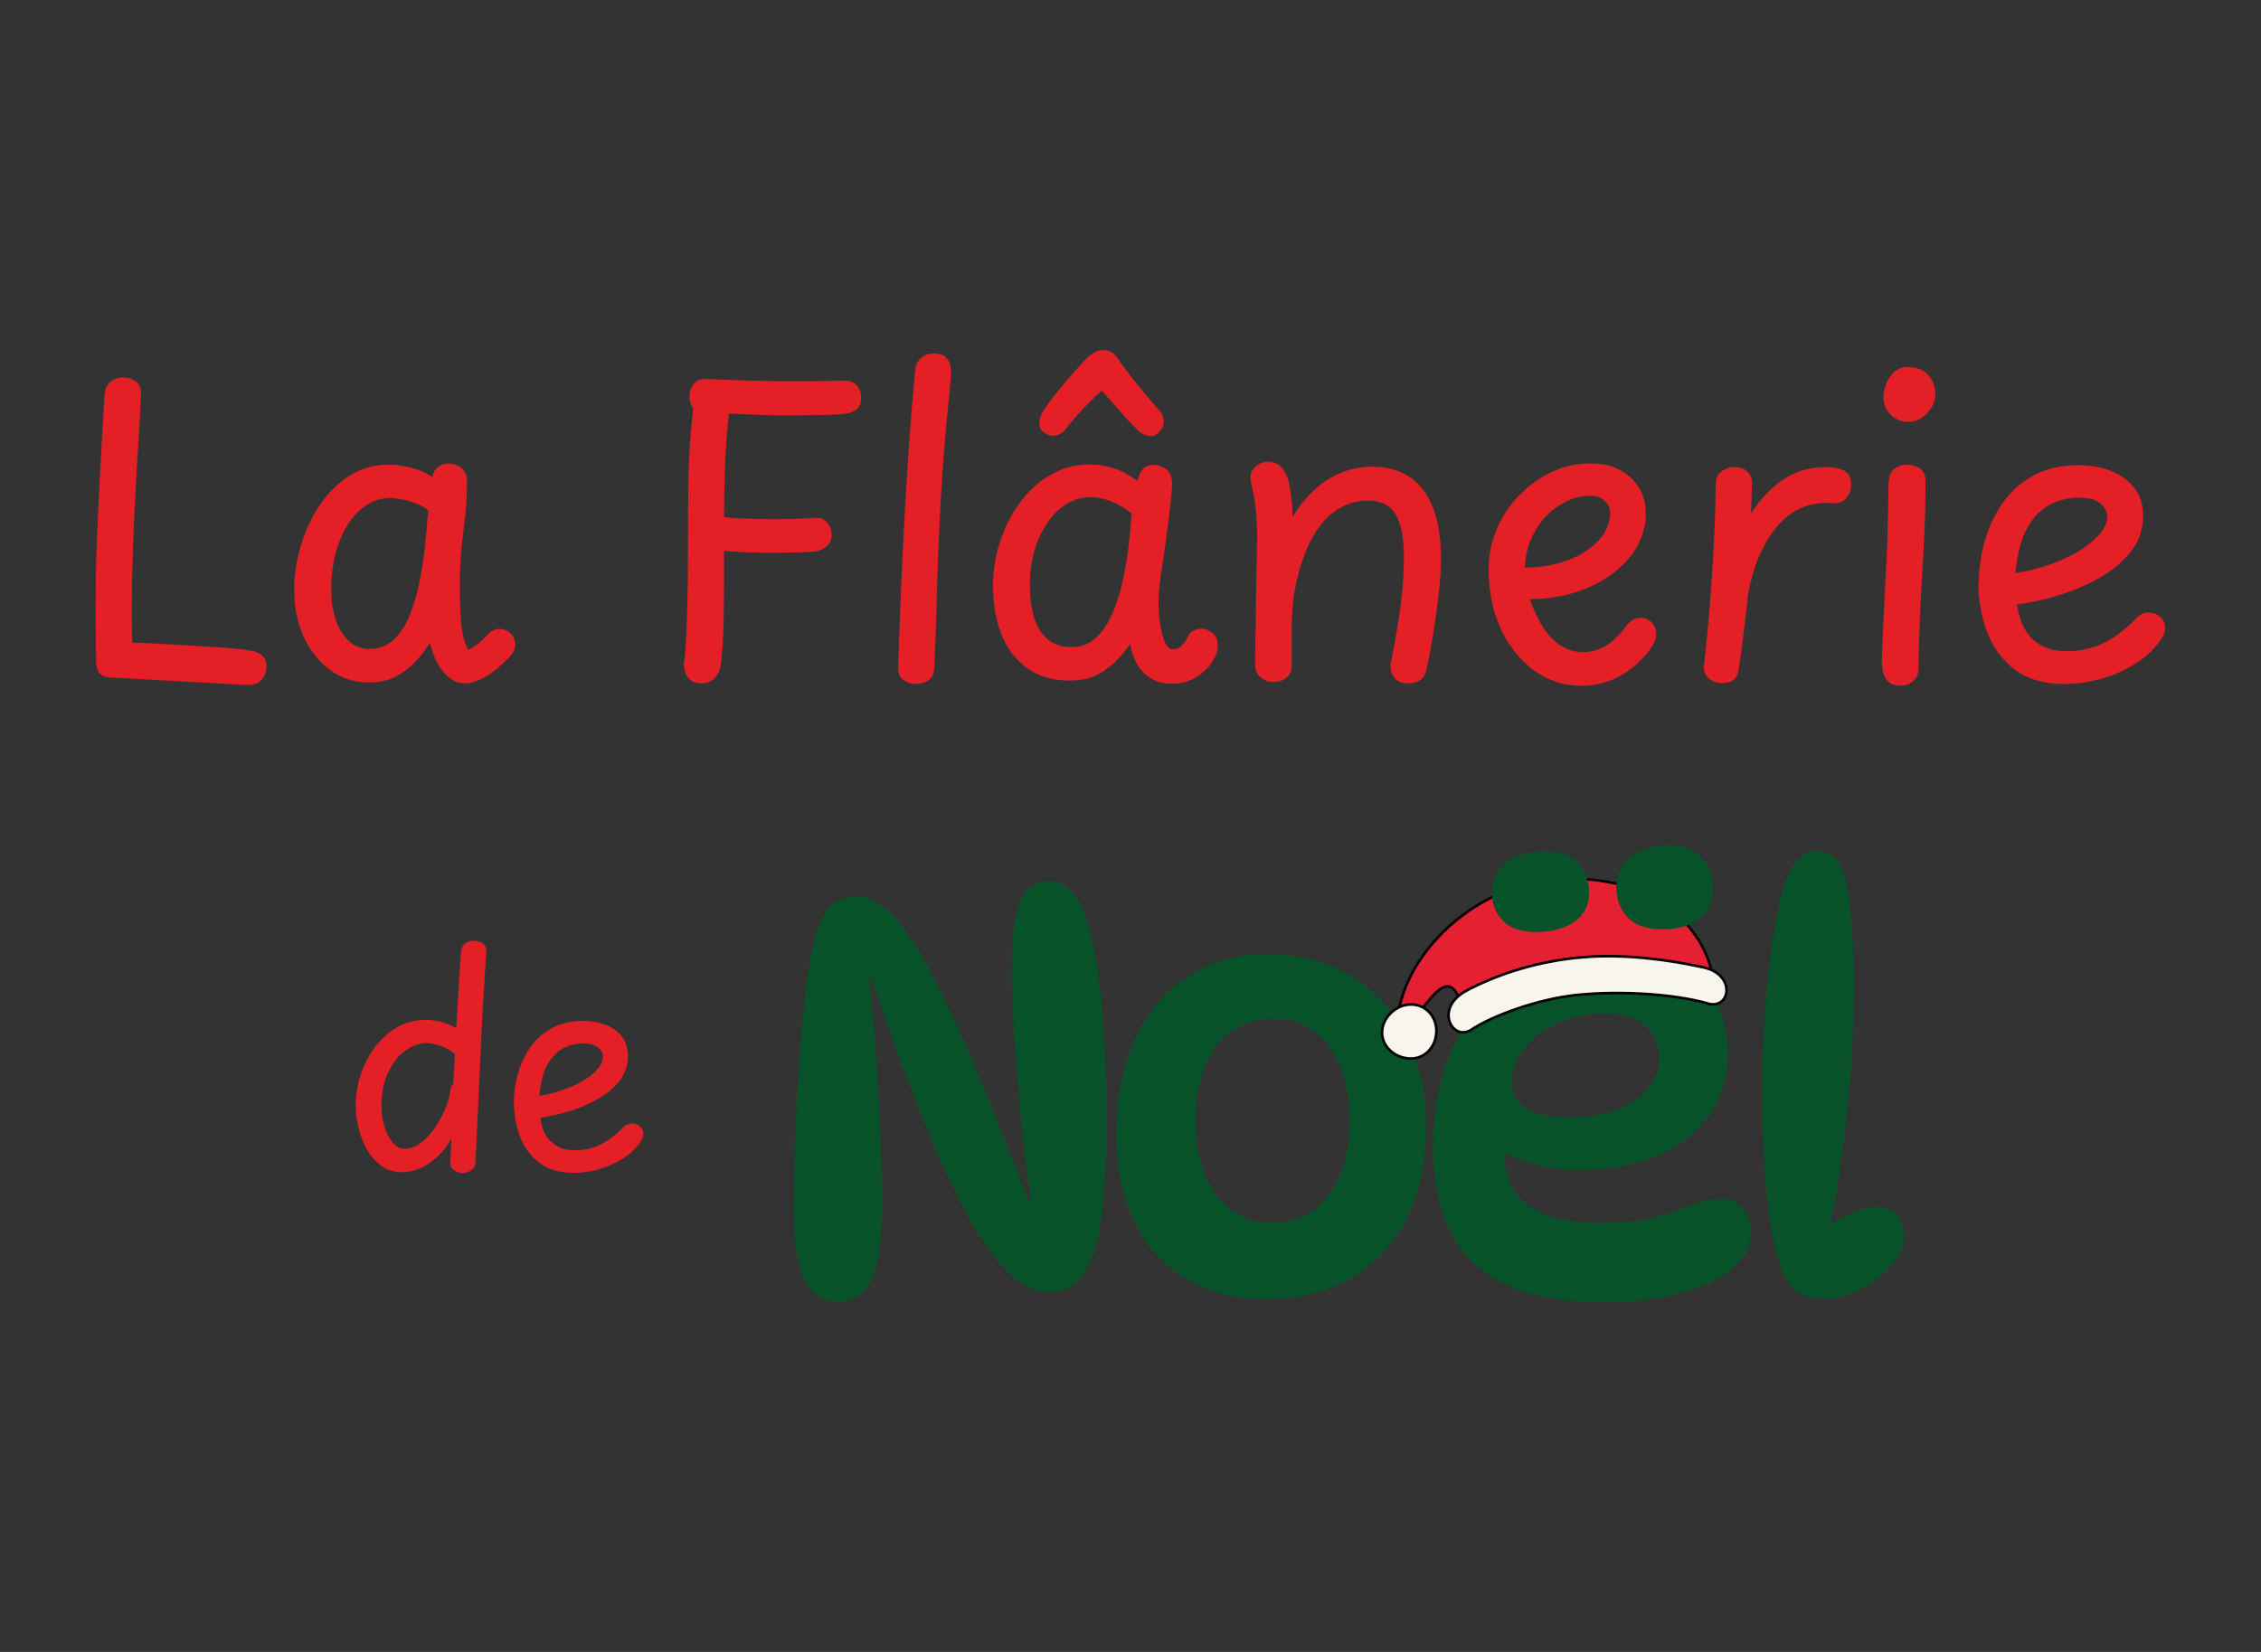 <?xml version="1.0" encoding="UTF-8"?>
<svg id="flanerie_noel_2025" data-name="flanerie noel 2025" xmlns="http://www.w3.org/2000/svg" viewBox="0 0 130 95">
  <rect x="0" y="0" width="130" height="95" fill="#333333" stroke="none"/>
  <defs>
    <style>
      .cls-1 {
        fill: #e42032;
      }

      .cls-1, .cls-2 {
        stroke: #000;
        stroke-miterlimit: 10;
        stroke-width: .15px;
      }

      .cls-3 {
        fill: #075228;
      }

      .cls-2 {
        fill: #f8f6ec;
      }

      .cls-4 {
        fill: #e41f26;
      }
    </style>
  </defs>
  <g id="la_flanerie_de" data-name="la flanerie de">
    <g>
      <path class="cls-4" d="M6.02,22.66c.03-.33.15-.58.37-.73.21-.15.44-.23.69-.23.26,0,.5.08.72.23.22.15.32.4.31.73-.03.7-.08,1.61-.15,2.72-.07,1.11-.14,2.34-.21,3.68-.07,1.34-.12,2.69-.15,4.05-.03,1.36-.03,2.65,0,3.85.08,0,.3,0,.68.02.38.02.84.04,1.39.07.55.03,1.11.06,1.7.1.59.04,1.13.08,1.64.11.51.04.92.08,1.22.13.4.05.68.14.84.3.17.15.25.38.25.69,0,.24-.09.48-.26.7-.18.22-.48.32-.92.31l-7.83-.43c-.24-.01-.43-.09-.56-.22-.13-.13-.2-.31-.22-.54-.03-1.32-.04-2.58-.03-3.78,0-1.19.03-2.39.08-3.57s.11-2.45.18-3.78c.08-1.33.16-2.8.25-4.4Z"/>
      <path class="cls-4" d="M16.91,34.01c0-.9.13-1.78.39-2.64.26-.86.62-1.64,1.1-2.34.47-.7,1.04-1.26,1.71-1.68.67-.42,1.42-.63,2.26-.63.35,0,.75.05,1.21.16.46.11.88.29,1.28.55.06-.27.17-.47.34-.59.17-.12.37-.18.62-.18.26,0,.5.09.72.27.22.18.32.43.31.75,0,.73-.03,1.39-.1,1.96-.07.58-.14,1.19-.21,1.83-.07.64-.1,1.42-.1,2.35s.03,1.62.1,2.21c.07.59.2,1.04.4,1.35.14-.08.27-.16.41-.26.14-.1.27-.21.4-.33.13-.12.24-.24.33-.34.09-.09.19-.16.3-.21.11-.05.21-.07.32-.07.26,0,.48.09.66.26.18.18.27.39.27.65,0,.11-.03.22-.08.34-.05.12-.14.24-.26.37-.5.52-.97.9-1.39,1.14-.43.24-.81.37-1.16.37-.32,0-.62-.1-.89-.31-.27-.21-.51-.49-.7-.84-.19-.36-.33-.76-.42-1.2-.26.43-.56.81-.9,1.16-.34.35-.73.63-1.15.83-.43.21-.91.31-1.44.31-.88,0-1.65-.25-2.31-.75-.65-.5-1.15-1.15-1.5-1.95-.34-.8-.51-1.65-.51-2.55ZM19.05,33.8c-.02,1.07.18,1.92.59,2.56.41.64.94.96,1.6.96.56,0,1.03-.18,1.42-.55.38-.37.69-.85.92-1.45.24-.6.42-1.26.56-1.96s.24-1.41.31-2.11c.07-.7.13-1.33.17-1.9-.2-.17-.43-.3-.7-.4-.27-.1-.53-.17-.79-.23-.26-.05-.49-.08-.69-.08-.62,0-1.19.22-1.7.66-.51.44-.92,1.05-1.22,1.83-.3.78-.46,1.67-.48,2.67Z"/>
      <path class="cls-4" d="M39.35,38c.06-.62.11-1.37.14-2.24.03-.87.05-1.77.06-2.72,0-.94.01-1.84.01-2.69,0-.59,0-1.18.01-1.75,0-.57.02-1.14.03-1.7.02-.56.05-1.13.09-1.69.05-.56.1-1.13.16-1.71-.06-.11-.11-.22-.15-.33-.04-.11-.06-.25-.06-.4,0-.26.08-.49.24-.68.16-.2.38-.3.67-.3.59.03,1.24.06,1.95.08.71.02,1.43.04,2.17.05.74,0,1.45,0,2.12,0,.68,0,1.27-.02,1.79-.03.26-.01.48.07.66.25.18.18.27.43.27.73s-.08.53-.24.66c-.16.14-.36.22-.61.25-.24.03-.49.05-.75.07-.64.02-1.19.03-1.64.03-.46,0-.89.01-1.29.01s-.84-.01-1.32-.03c-.48-.02-1.06-.05-1.75-.08-.11.97-.18,1.97-.22,2.98-.04,1.01-.06,2.01-.06,2.98.47.05,1.03.08,1.69.1.65.02,1.3.03,1.94.01.64-.01,1.17-.04,1.6-.07.27-.03.5.05.67.24.17.19.27.41.29.65.01.32-.08.57-.29.74-.21.18-.43.28-.67.31-.76.05-1.62.07-2.58.07s-1.84-.04-2.65-.11c0,1.48,0,2.78-.02,3.9-.02,1.13-.08,2.04-.18,2.74-.06.29-.18.53-.37.71-.18.18-.43.27-.73.27-.26,0-.46-.06-.62-.18-.15-.12-.26-.28-.32-.48-.06-.2-.08-.41-.07-.64Z"/>
      <path class="cls-4" d="M52.62,21.29c.03-.3.14-.54.34-.71.2-.17.44-.25.73-.25.27,0,.48.05.63.16.14.11.24.26.3.45.05.19.07.41.06.65-.03.43-.1,1.1-.19,2.03-.1.93-.21,2.21-.32,3.84-.11,1.63-.21,3.71-.29,6.26-.02.81-.04,1.59-.07,2.36-.03.77-.06,1.53-.09,2.29,0,.33-.1.58-.3.73-.2.15-.45.23-.75.23s-.54-.08-.74-.23-.3-.4-.29-.73c.05-1.43.1-2.87.16-4.32.06-1.45.13-2.88.21-4.32.08-1.43.16-2.85.26-4.27.1-1.42.22-2.81.35-4.18Z"/>
      <path class="cls-4" d="M57.09,33.76c0-.9.14-1.77.41-2.61s.66-1.6,1.16-2.27c.5-.67,1.09-1.2,1.77-1.59.68-.39,1.42-.58,2.23-.58.46,0,.92.07,1.38.22.46.14.92.39,1.36.74.08-.33.19-.57.33-.72.14-.14.34-.22.58-.22.3,0,.56.1.78.29.21.19.31.46.3.81-.02.47-.07,1.05-.16,1.75-.09.69-.18,1.38-.27,2.07-.03.21-.08.51-.14.9-.06.39-.11.77-.15,1.15-.04.38-.06.69-.06.91,0,.29.02.65.07,1.08.05.43.13.82.26,1.15.13.33.3.5.51.5.17,0,.32-.06.46-.18.14-.12.27-.3.39-.55.08-.17.19-.29.33-.35.14-.07.29-.1.45-.1.17,0,.33.04.48.13.15.08.27.2.35.34.08.14.12.32.1.54,0,.29-.11.6-.34.94-.23.33-.54.62-.94.86-.4.24-.84.35-1.35.35-.43,0-.81-.09-1.14-.27-.34-.18-.61-.45-.82-.79-.21-.34-.36-.76-.43-1.24-.46.67-.96,1.19-1.51,1.56-.55.37-1.2.56-1.96.56-.97,0-1.79-.23-2.44-.7-.65-.46-1.15-1.1-1.48-1.91-.33-.81-.5-1.73-.5-2.76ZM59.22,33.67c0,.75.09,1.38.26,1.91.17.53.44.93.79,1.21.35.28.79.42,1.32.42.43,0,.79-.09,1.1-.29.3-.19.57-.45.8-.79.23-.33.43-.72.59-1.16.15-.38.29-.8.4-1.26.11-.46.21-.93.29-1.43.08-.49.14-.98.18-1.45.05-.47.08-.91.11-1.3-.37-.3-.76-.54-1.18-.7-.42-.16-.8-.24-1.13-.24-.55,0-1.04.14-1.47.42-.43.28-.81.66-1.12,1.14-.31.48-.55,1.02-.71,1.62-.16.6-.24,1.23-.24,1.88ZM61.27,24.67c-.15.21-.35.34-.61.38-.25.04-.49-.05-.72-.26-.15-.15-.21-.34-.18-.56.03-.22.11-.43.25-.63.23-.35.5-.72.82-1.11.32-.39.63-.76.94-1.11.3-.35.55-.62.73-.8.17-.15.33-.27.48-.34.15-.08.3-.11.46-.11.17,0,.32.04.47.13.14.08.27.21.38.38.24.37.59.83,1.04,1.39.45.56.88,1.07,1.29,1.53.17.18.26.39.29.62.02.23-.05.43-.22.62-.2.23-.42.32-.65.27-.24-.05-.45-.16-.63-.34-.3-.29-.64-.65-1.02-1.08-.37-.43-.72-.83-1.04-1.18-.2.17-.43.38-.69.64-.26.26-.51.53-.75.8-.24.27-.46.53-.64.78Z"/>
      <path class="cls-4" d="M72.28,31.38c0-.96-.03-1.69-.09-2.2-.06-.51-.13-.88-.19-1.12-.07-.24-.1-.43-.1-.58,0-.26.1-.48.3-.66.2-.18.44-.27.73-.27s.54.11.74.32c.21.21.35.52.45.91.03.2.07.45.11.75.05.3.08.7.09,1.19.4-.64.83-1.17,1.31-1.6.48-.43.99-.75,1.54-.96.55-.21,1.12-.32,1.71-.32,1.31,0,2.3.45,2.97,1.36.67.91,1,2.21,1,3.92,0,.61-.04,1.29-.13,2.03-.08.75-.19,1.5-.31,2.27-.12.77-.26,1.5-.41,2.18-.05.21-.16.38-.35.51-.19.13-.4.19-.63.19-.44,0-.74-.13-.9-.39-.16-.26-.21-.53-.15-.82.18-.84.35-1.8.51-2.9.16-1.1.24-2.14.24-3.13,0-1.11-.16-1.93-.47-2.47-.31-.53-.85-.8-1.61-.8-.55,0-1.05.13-1.52.38-.46.25-.88.61-1.23,1.08-.36.47-.66,1.04-.91,1.71-.25.67-.45,1.42-.58,2.26-.05.3-.08.65-.1,1.04-.02.39-.03.83-.03,1.31v1.69c0,.29-.1.52-.29.7-.19.17-.45.26-.76.26-.2,0-.38-.04-.54-.13-.16-.08-.29-.2-.38-.34-.09-.14-.14-.32-.14-.51,0-.4,0-.87.02-1.43.02-.56.03-1.15.03-1.79,0-.64.02-1.27.03-1.91.02-.63.02-1.21.02-1.75Z"/>
      <path class="cls-4" d="M85.59,32.73c0-.81.16-1.58.47-2.31.31-.73.74-1.38,1.29-1.94.55-.56,1.18-1.01,1.88-1.34.71-.33,1.46-.49,2.25-.49.93,0,1.69.27,2.27.81.59.54.88,1.24.88,2.09s-.29,1.69-.87,2.43c-.58.74-1.37,1.33-2.37,1.78-1,.45-2.15.68-3.43.7.23.65.49,1.21.8,1.67.3.46.65.8,1.03,1.03.38.23.79.34,1.23.34s.88-.11,1.26-.33c.38-.22.75-.56,1.1-1.02.17-.23.32-.39.47-.48.14-.09.29-.14.45-.14.27,0,.5.09.67.27.17.18.26.4.26.66,0,.2-.08.43-.24.7-.16.27-.39.55-.7.86-.47.46-.99.81-1.55,1.05-.56.24-1.15.37-1.76.37-1.04,0-1.96-.29-2.77-.88-.81-.59-1.45-1.39-1.92-2.4-.46-1.01-.7-2.16-.7-3.44ZM87.67,32.64c.67,0,1.3-.08,1.9-.24.59-.16,1.11-.38,1.56-.67.45-.29.8-.62,1.06-1,.26-.38.39-.78.39-1.21,0-.29-.11-.53-.32-.72-.21-.19-.48-.29-.8-.29-.64,0-1.24.19-1.82.56-.57.37-1.04.87-1.39,1.5-.36.62-.55,1.32-.58,2.08Z"/>
      <path class="cls-4" d="M98.65,27.82c.01-.33.13-.58.35-.73.22-.15.45-.23.7-.23.18,0,.35.03.51.1.16.07.29.17.39.31.1.14.14.32.13.55l-.05,1.71c.52-.82,1.13-1.47,1.85-1.95.72-.48,1.53-.72,2.44-.72.23,0,.45.02.67.06.22.04.41.13.56.27.15.14.23.38.23.7,0,.17-.04.33-.11.5-.08.17-.19.3-.34.41-.15.11-.35.15-.59.14-.67-.06-1.28.03-1.82.27-.54.24-1.01.61-1.42,1.1-.4.49-.74,1.06-1.02,1.71-.27.65-.48,1.37-.62,2.15-.05.46-.09.88-.14,1.26-.05.38-.09.74-.13,1.07-.04.33-.08.67-.13,1.02s-.1.7-.16,1.08c-.03.21-.12.38-.27.5-.15.12-.37.18-.64.18-.35,0-.62-.1-.82-.29-.2-.19-.28-.43-.25-.72.17-1.46.3-2.82.39-4.09.09-1.26.16-2.43.21-3.5.05-1.07.07-2.03.07-2.87Z"/>
      <path class="cls-4" d="M108.61,27.66c0-.21.05-.39.15-.53.1-.14.23-.24.39-.31.16-.07.32-.1.49-.1.3,0,.56.08.76.23.21.15.31.39.31.71,0,1.1-.02,2.07-.06,2.92-.04.85-.08,1.67-.13,2.44s-.09,1.59-.13,2.45c-.04.86-.07,1.85-.08,2.98,0,.29-.1.53-.3.71-.2.18-.44.27-.73.27-.3,0-.53-.07-.69-.21-.15-.14-.26-.31-.31-.53-.05-.21-.08-.43-.08-.66,0-.14.01-.47.03-1,.02-.53.05-1.19.09-1.98.04-.78.08-1.62.13-2.51.05-.89.08-1.76.1-2.61.02-.85.03-1.61.03-2.28ZM108.29,22.84c0-.26.06-.52.17-.79.11-.27.27-.49.47-.67.2-.18.43-.27.69-.27.49,0,.85.1,1.08.3.24.2.39.42.47.66.08.24.11.43.11.57,0,.41-.16.78-.47,1.12-.31.33-.68.5-1.11.5-.38,0-.71-.14-.99-.41-.28-.27-.42-.61-.42-1Z"/>
      <path class="cls-4" d="M113.77,33.53c0-.75.11-1.51.32-2.31.21-.79.54-1.53.99-2.2.45-.68,1.04-1.23,1.78-1.64.74-.42,1.63-.63,2.68-.63.62,0,1.22.1,1.78.31.56.21,1.02.53,1.37.96.35.43.53.99.53,1.66,0,.78-.24,1.46-.71,2.05-.47.59-1.08,1.1-1.83,1.52-.75.42-1.54.75-2.37,1-.84.25-1.61.42-2.33.51.11.88.41,1.55.9,2.01.49.46,1.15.68,1.95.68s1.54-.17,2.2-.51c.66-.34,1.27-.82,1.84-1.43.09-.09.19-.16.31-.21.11-.05.22-.07.33-.07.18,0,.35.03.49.1.14.07.26.17.35.31.09.14.14.3.14.48,0,.11-.03.23-.09.37-.06.14-.13.26-.21.37-.4.55-.91,1.01-1.53,1.38-.62.37-1.28.65-1.98.83-.69.18-1.35.27-1.98.27-1.17,0-2.12-.28-2.85-.83-.73-.56-1.26-1.28-1.6-2.17-.34-.89-.5-1.83-.5-2.82ZM115.89,32.96c1-.17,1.9-.43,2.69-.78.79-.35,1.42-.75,1.88-1.19.46-.44.7-.87.7-1.28,0-.27-.13-.53-.39-.75-.26-.23-.69-.34-1.28-.34-.55,0-1.08.13-1.6.39-.52.26-.96.7-1.31,1.32-.36.62-.59,1.5-.7,2.63Z"/>
    </g>
  </g>
  <g>
    <g id="noel_avec_chapeau" data-name="noel avec chapeau">
      <path class="cls-3" d="M49.28,51.54c.67,0,1.36.37,2.06,1.12.7.75,1.44,1.86,2.22,3.33.78,1.47,1.63,3.3,2.55,5.49.92,2.19,1.93,4.72,3.03,7.6h.13c-.15-1.04-.29-2.17-.42-3.41s-.25-2.48-.36-3.73c-.11-1.25-.19-2.43-.24-3.52-.05-1.09-.08-2.03-.08-2.81,0-1.8.17-3.07.5-3.81.34-.75.86-1.12,1.57-1.12.5,0,.9.13,1.2.39.3.26.56.64.78,1.14.5,1.21.85,2.88,1.07,5,.22,2.12.32,4.54.32,7.27,0,2.1-.09,3.88-.26,5.36-.17,1.47-.5,2.59-.97,3.34-.48.76-1.17,1.14-2.08,1.14-.61,0-1.22-.24-1.85-.73-.63-.49-1.26-1.21-1.9-2.17-.64-.96-1.3-2.17-1.98-3.62-.68-1.45-1.4-3.14-2.14-5.08-.75-1.94-1.53-4.11-2.35-6.51h-.13c.15,1.13.28,2.46.39,3.99.11,1.54.19,3.11.26,4.71.07,1.6.1,3.07.1,4.41,0,2.01-.2,3.44-.6,4.28-.4.84-1.02,1.27-1.87,1.27-.93,0-1.6-.44-2-1.31-.4-.88-.6-2.23-.6-4.07,0-1.15.03-2.46.08-3.93.05-1.47.14-2.99.24-4.54s.25-3.04.42-4.45c.22-1.75.52-3.02.91-3.81.39-.79,1.05-1.18,1.98-1.18Z"/>
      <path class="cls-3" d="M72.75,74.71c-1.73,0-3.24-.38-4.53-1.15-1.29-.77-2.28-1.87-2.99-3.29-.7-1.43-1.05-3.13-1.05-5.1s.36-3.85,1.07-5.39c.71-1.54,1.73-2.74,3.03-3.6,1.31-.87,2.83-1.3,4.56-1.3,1.86,0,3.47.42,4.84,1.25,1.36.83,2.42,2,3.18,3.49.76,1.49,1.14,3.23,1.14,5.23s-.38,3.79-1.14,5.26c-.76,1.47-1.83,2.61-3.21,3.41-1.38.8-3.02,1.2-4.9,1.2ZM73.21,70.33c1.34,0,2.41-.54,3.2-1.61.79-1.07,1.18-2.49,1.18-4.27s-.4-3.22-1.18-4.28c-.79-1.06-1.86-1.59-3.2-1.59s-2.48.53-3.28,1.59c-.8,1.06-1.2,2.49-1.2,4.28s.4,3.2,1.2,4.27c.8,1.07,1.89,1.61,3.28,1.61Z"/>
      <g>
        <path class="cls-3" d="M92.17,74.87c-2.4,0-4.32-.36-5.75-1.07s-2.46-1.74-3.08-3.08c-.63-1.34-.94-2.94-.94-4.8,0-2.36.44-4.37,1.31-6.02s2.09-2.93,3.64-3.81c1.55-.89,3.3-1.33,5.27-1.33,2.32,0,4.01.54,5.1,1.61,1.08,1.07,1.62,2.47,1.62,4.2,0,1.38-.36,2.58-1.09,3.59-.73,1.01-1.73,1.78-3,2.32-1.28.54-2.75.81-4.41.81-.93,0-1.83-.12-2.69-.36-.87-.24-1.64-.56-2.34-.97l.78-1.43c-.06.52-.1,1.04-.1,1.56,0,1.52.48,2.6,1.43,3.26.95.66,2.3.99,4.06.99,1.36,0,2.46-.12,3.28-.36s1.51-.47,2.08-.7c.56-.23,1.11-.34,1.66-.34.3,0,.58.08.83.24.25.16.45.39.62.7.16.3.24.67.24,1.1,0,.65-.32,1.27-.97,1.87-.65.6-1.61,1.08-2.87,1.46-1.27.38-2.82.57-4.66.57ZM90.29,64.26c1.54,0,2.77-.32,3.7-.97.93-.65,1.4-1.45,1.4-2.4,0-.76-.25-1.38-.76-1.87-.51-.49-1.3-.73-2.39-.73-1.02,0-1.93.19-2.74.57-.81.38-1.44.87-1.9,1.48-.45.61-.68,1.27-.68,1.98,0,.63.3,1.11.89,1.44.59.34,1.42.5,2.48.5Z"/>
        <g>
          <path class="cls-1" d="M98.42,55.91c-.46-2.29-3.08-5.76-8.94-5.33-5.46.39-9.63,5.41-9.08,9.12,1.25-1.15,2.62-4.25,3.45-2.39l14.57-1.4h0Z"/>
          <path class="cls-2" d="M79.47,59.25c-.08.86.64,1.54,1.5,1.62.86.08,1.53-.56,1.61-1.42s-.48-1.61-1.33-1.68-1.7.63-1.78,1.48h0Z"/>
          <path class="cls-2" d="M98.17,57.7c-1.86-.52-4.9-.75-7.52-.48-2.24.23-4.88,1.21-6.04,1.99-1.09.73-2.19-1.23-.29-2.24,1.77-.94,4.08-1.7,6.67-1.92,2.36-.21,5.02.15,6.98.59,1.86.42,1.54,2.45.2,2.07h0Z"/>
        </g>
        <g>
          <path class="cls-3" d="M88.33,53.6c-.87,0-1.5-.22-1.92-.65-.41-.43-.62-.94-.62-1.53,0-.8.27-1.41.81-1.83.54-.42,1.3-.63,2.27-.63.84,0,1.47.23,1.88.7.41.47.62,1.02.62,1.67,0,.74-.29,1.3-.86,1.69-.57.39-1.3.58-2.19.58Z"/>
          <path class="cls-3" d="M95.89,48.63c.91,0,1.57.24,1.98.71.41.48.62,1.03.62,1.66,0,.8-.25,1.41-.75,1.82-.5.41-1.22.62-2.17.62-.89,0-1.55-.23-1.98-.68-.43-.45-.65-1.01-.65-1.66,0-.8.27-1.41.81-1.83.54-.42,1.26-.63,2.14-.63Z"/>
        </g>
      </g>
      <path class="cls-3" d="M104.82,74.68c-.67,0-1.2-.16-1.59-.47-.39-.31-.7-.84-.94-1.57-.32-1.08-.57-2.45-.73-4.11-.16-1.66-.24-3.69-.24-6.12,0-1.49.06-2.99.18-4.5.12-1.5.28-2.88.47-4.12.19-1.24.4-2.21.62-2.9.24-.74.52-1.24.84-1.53.32-.28.69-.42,1.1-.42.43,0,.78.15,1.04.44.26.29.46.81.62,1.54.13.71.23,1.59.31,2.63.08,1.04.11,2.15.11,3.34,0,1.62-.08,3.33-.23,5.13-.15,1.8-.35,3.56-.6,5.29-.25,1.73-.55,3.32-.89,4.77l-.91-.45c.56-.69,1.21-1.23,1.93-1.62.72-.39,1.39-.58,2-.58.5,0,.88.14,1.15.41.27.27.41.69.41,1.25s-.24,1.13-.73,1.69-1.09,1.02-1.8,1.38-1.42.54-2.11.54Z"/>
    </g>
    <g>
      <path class="cls-4" d="M26.51,54.75c.02-.22.1-.39.24-.49.14-.11.3-.16.48-.16.2,0,.38.05.53.16.15.11.22.27.2.51-.14,2-.25,4-.34,6.01-.09,2.01-.18,4.02-.28,6.03,0,.22-.08.39-.24.49-.16.11-.33.16-.51.16s-.34-.06-.49-.17c-.15-.11-.22-.27-.21-.47.01-.14.02-.27.02-.39,0-.12.01-.26.02-.4.01-.15.02-.33.03-.54-.23.4-.5.74-.81,1.03-.31.29-.63.5-.98.66-.35.15-.7.23-1.06.23-.44,0-.83-.12-1.16-.35-.33-.23-.61-.54-.83-.92s-.39-.79-.5-1.24c-.11-.45-.17-.88-.17-1.31,0-.62.1-1.23.3-1.82.2-.59.48-1.12.84-1.59.36-.47.78-.84,1.27-1.12.49-.27,1.02-.41,1.6-.41.29,0,.58.04.88.11.3.07.6.2.89.36.03-.49.06-.97.09-1.47.03-.49.06-.98.09-1.47.03-.49.06-.97.1-1.43ZM21.93,63.62c0,.4.06.79.17,1.16.12.37.27.68.48.92.2.24.42.36.67.36.35,0,.68-.12.98-.36.31-.24.58-.55.82-.91.24-.36.44-.74.59-1.13.15-.39.24-.73.26-1.01.01-.06.03-.12.05-.17.02-.05.06-.09.11-.13l.1-1.73c-.25-.22-.53-.38-.84-.48-.31-.1-.58-.15-.82-.15-.39,0-.78.14-1.18.42-.4.28-.73.69-.99,1.24-.26.54-.4,1.21-.4,1.99Z"/>
      <path class="cls-4" d="M29.54,63.42c0-.52.07-1.05.22-1.6.15-.55.38-1.06.69-1.53.31-.47.72-.85,1.24-1.14.51-.29,1.13-.44,1.86-.44.43,0,.84.07,1.24.21.39.14.71.36.95.67.24.3.36.68.36,1.15,0,.54-.16,1.01-.49,1.43-.33.41-.75.76-1.27,1.05-.52.29-1.07.52-1.65.7-.58.17-1.12.29-1.62.36.07.61.28,1.08.63,1.39.34.32.79.48,1.35.48s1.07-.12,1.53-.36c.46-.24.88-.57,1.28-.99.06-.06.13-.11.21-.14.08-.03.16-.05.23-.05.13,0,.24.02.34.07.1.05.18.12.25.21s.1.21.1.33c0,.07-.02.16-.06.25-.04.1-.09.18-.14.25-.27.38-.63.7-1.06.96-.43.26-.89.45-1.37.58-.48.13-.94.19-1.37.19-.81,0-1.47-.19-1.98-.58-.51-.39-.88-.89-1.11-1.5-.23-.62-.35-1.27-.35-1.96ZM31.01,63.02c.7-.12,1.32-.3,1.87-.54.55-.24.98-.52,1.31-.82.32-.31.48-.6.48-.89,0-.19-.09-.36-.27-.52-.18-.16-.48-.24-.89-.24-.38,0-.75.09-1.11.27-.36.18-.66.49-.91.92-.25.43-.41,1.04-.48,1.82Z"/>
    </g>
  </g>
</svg>